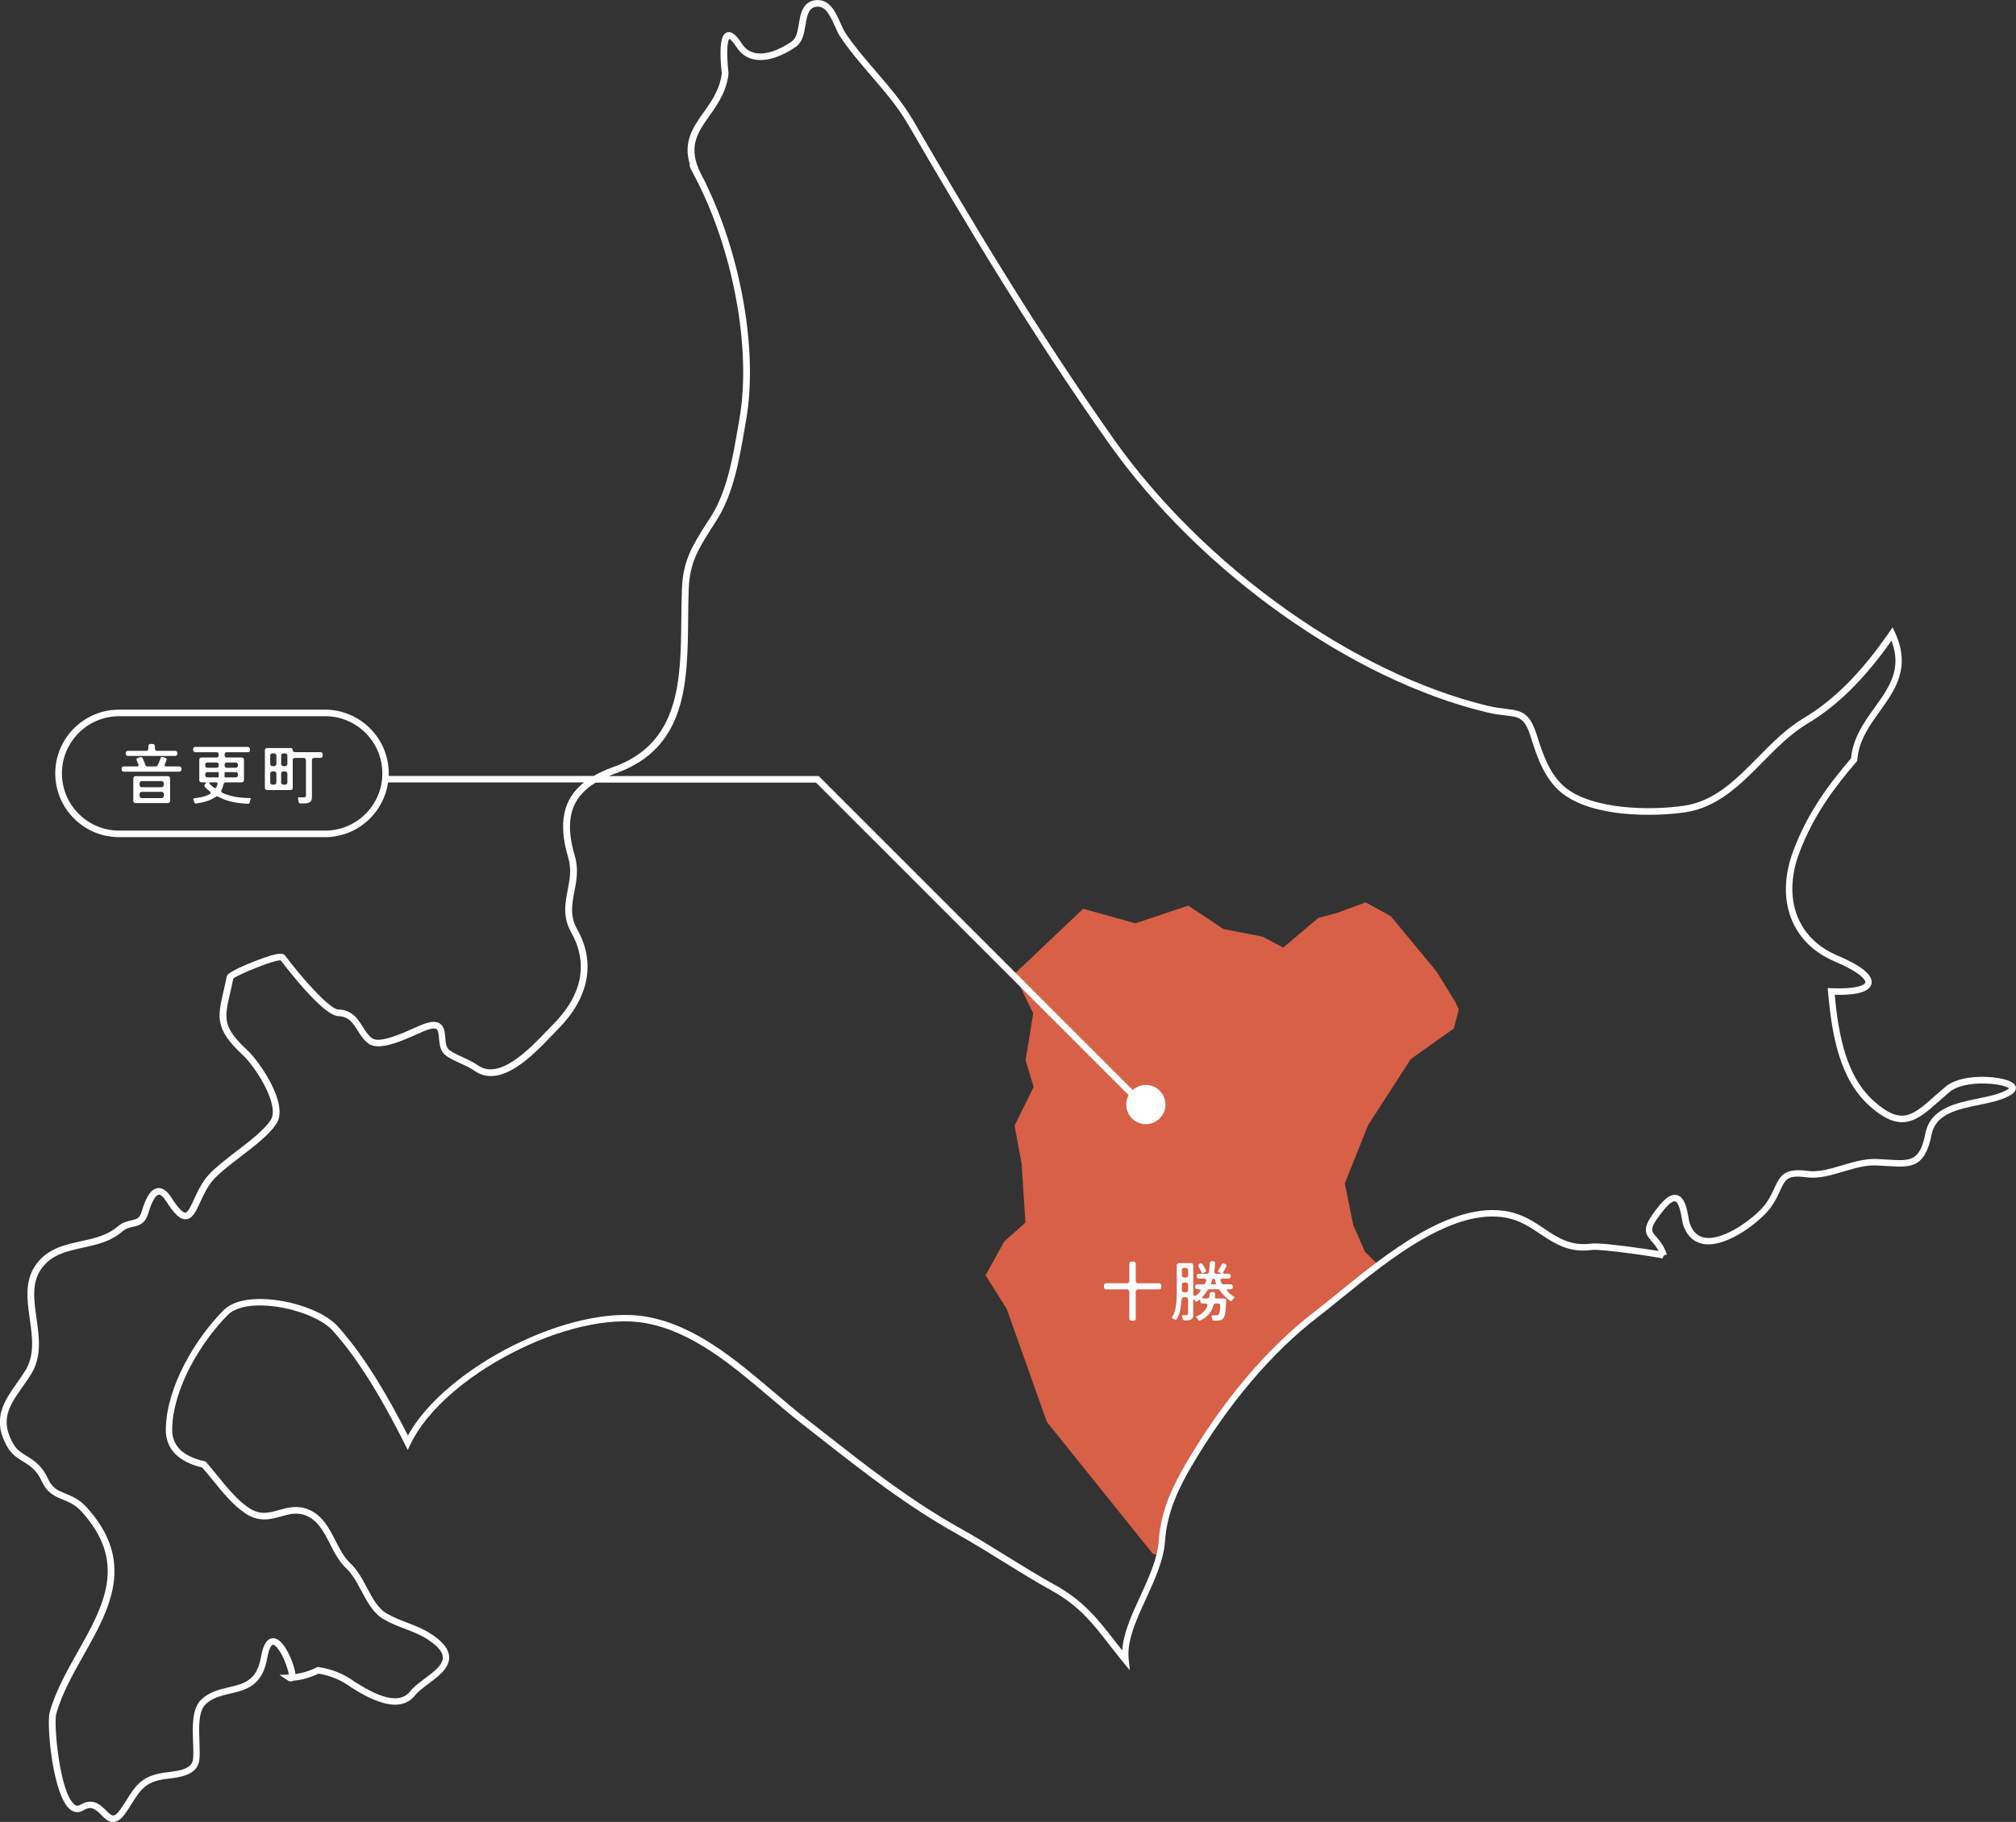 <?xml version="1.0" encoding="UTF-8"?>
<svg id="_レイヤー_1" data-name="レイヤー_1" xmlns="http://www.w3.org/2000/svg" viewBox="0 0 616.58 557.38">
  <rect x="0" y="0" width="616.58" height="557.38" fill="#333333" stroke="none"/>
  <defs>
    <style>
      .cls-1 {
        fill: #fff;
      }

      .cls-1, .cls-2 {
        fill-rule: evenodd;
      }

      .cls-2 {
        fill: #d76046;
      }
    </style>
  </defs>
  <path class="cls-2" d="M417.48,382.97l-3.59-8.2-2.59-12.73,7.14-17.87,13.04-20.18,13.15-9.34,1.54-5.81-1.1-2.35-5.73-9.31-13.96-16.88-7.68-4.25-8.81,3.24-5.74,1.55-10.68,9.04-6.31-3.34-11.96-2.33-10.77-7.16-16.2,5.41-15.95-4.45-21.11,20.03,5.83,11.95-2.32,14.39,2.46,8.15-5.84,11.8,2.16,11.73,1.16,17.96-6.48,5.78-5.71,10.33,6.46,10.27,12.3,34.62,32.42,40.35,1.53.3c.28-1.26.48-2.53.56-3.78.58-8.53,3.91-15.83,8.2-23.15,10.05-17.16,23.18-33.93,39-46.09,5.4-4.15,12.23-10.07,19.72-15.63l-4.14-4.07Z"/>
  <g>
    <path class="cls-1" d="M354.5,392.57h-6.46c-.2,0-.36-.06-.49-.19-.13-.13-.19-.29-.19-.49v-5.26c0-.2-.06-.36-.19-.49-.13-.13-.29-.19-.49-.19h-.6c-.2,0-.36.06-.49.19-.13.13-.19.29-.19.49v5.26c0,.2-.06.36-.19.49-.13.13-.29.19-.49.19h-6.4c-.2,0-.36.06-.49.19-.13.13-.19.29-.19.49v.52c0,.2.06.36.19.49.13.13.29.19.49.19h6.4c.2,0,.36.06.49.19.13.13.19.29.19.49v8.26c0,.2.06.36.19.49s.29.19.49.19h.6c.2,0,.36-.06.49-.19s.19-.29.19-.49v-8.26c0-.2.06-.36.19-.49.13-.13.29-.19.49-.19h6.46c.2,0,.36-.06.49-.19.13-.13.19-.29.19-.49v-.52c0-.2-.06-.36-.19-.49-.13-.13-.29-.19-.49-.19Z"/>
    <path class="cls-1" d="M367.11,388.49c.16.32.31.64.44.96.07.13.17.16.3.08l.9-.46c.15-.05.19-.15.12-.28-.04-.11-.08-.21-.13-.32-.05-.11-.1-.23-.17-.36l-.54-.96c-.03-.05-.05-.09-.06-.1l-.14-.22s-.02-.04-.03-.05c0,0-.02-.02-.03-.05-.07-.12-.17-.2-.3-.24-.13-.04-.27-.03-.4.04l-.22.1c-.2.11-.32.24-.36.4-.04.16,0,.33.1.52.19.31.36.62.52.94Z"/>
    <path class="cls-1" d="M377.39,396.67c-.21-.13-.42-.27-.62-.41s-.39-.3-.58-.47c-.25-.2-.49-.42-.72-.66-.21-.21-.29-.39-.22-.52.07-.13.25-.2.54-.2h.58c.2,0,.36-.06.49-.19.13-.13.19-.29.19-.49v-.14c0-.2-.06-.36-.19-.49-.13-.13-.29-.19-.49-.19h-2.18c-.12,0-.23-.03-.34-.1s-.19-.15-.24-.26c-.05-.08-.1-.16-.14-.25-.04-.09-.08-.18-.12-.27-.11-.27-.1-.48,0-.64.11-.16.31-.24.59-.24h1.8c.2,0,.36-.06.49-.19.13-.13.19-.29.19-.49v-.12c0-.2-.06-.36-.19-.49-.13-.13-.29-.19-.49-.19h-1.22c-.23,0-.37-.06-.44-.17-.07-.11-.03-.27.1-.47.07-.11.13-.21.2-.32.07-.11.14-.22.22-.34.07-.15.14-.28.21-.4s.14-.24.21-.36c.11-.2.13-.39.07-.56-.06-.17-.19-.3-.39-.38l-.36-.14c-.15-.07-.28-.07-.41-.02-.13.05-.22.15-.29.3-.12.31-.28.64-.49.99-.21.35-.4.66-.59.93-.13.2-.09.34.12.42l.32.14c.05.04.11.07.16.1.05.03.11.05.16.08.2.13.18.2-.06.2h-1.18c-.25,0-.44-.07-.56-.22-.12-.15-.16-.34-.12-.58.11-.75.19-1.53.24-2.34.01-.2-.04-.37-.16-.5-.12-.13-.28-.21-.48-.22h-.28c-.23-.01-.4.04-.53.16-.13.12-.2.29-.21.52,0,.2,0,.4-.02.61-.01.21-.03.41-.04.61-.03.24-.06.48-.09.72-.03.24-.07.47-.11.7-.03.16-.1.29-.23.39-.13.1-.27.15-.43.15h-2.4c-.2,0-.36.06-.49.19-.13.13-.19.29-.19.49v.12c0,.2.06.36.19.49.13.13.29.19.49.19h1.6c.28,0,.48.08.6.24.12.16.13.37.02.64l-.06.12-.1.26c-.07.15-.15.27-.25.36-.1.09-.24.14-.41.14h-1.84c-.2,0-.36.06-.49.19-.13.13-.19.29-.19.49v.14c0,.2.06.36.19.49.13.13.29.19.49.19h.36c.31,0,.5.08.58.23.08.15.02.35-.18.59-.16.19-.32.36-.49.53-.17.17-.34.32-.53.47-.2.16-.38.24-.54.24-.31,0-.46-.25-.46-.74v-8.64c0-.2-.06-.36-.19-.49-.13-.13-.29-.19-.49-.19h-3.7c-.2,0-.36.06-.49.19-.13.13-.19.29-.19.49v7.72c0,.63,0,1.3-.02,2.02-.01.72-.06,1.44-.15,2.17-.09.73-.23,1.43-.42,2.1-.19.67-.46,1.28-.81,1.81-.12.2-.07.35.14.46.12.04.24.09.36.15.12.06.23.12.34.19.08.04.15.06.22.06.12,0,.22-.06.3-.18.55-.91.92-1.89,1.12-2.94.2-1.05.33-2.1.4-3.14.03-.2.1-.36.22-.48.12-.12.28-.18.48-.18h.6c.2,0,.36.06.49.19.13.13.19.29.19.49v4.14c0,.27-.06.44-.19.53-.13.09-.32.13-.57.13h-.78c-.25,0-.34.13-.26.38.03.12.06.25.09.39.03.14.07.27.11.39.04.28.19.42.46.42h.76c.64,0,1.13-.13,1.47-.38.34-.25.51-.72.51-1.4v-4.38c0-.11.03-.17.08-.2s.12,0,.2.08c.04.04.08.08.13.12s.09.09.13.14l.2.22c.13.16.28.18.44.06l.36-.28.04-.04.26-.22c.08-.08.15-.11.2-.08.05.03.08.09.08.2v.32c0,.2.06.36.19.49.13.13.29.19.49.19h.86c.27,0,.46.08.58.23s.13.36.02.61c-.31.76-.72,1.38-1.23,1.86-.51.48-1.15.87-1.91,1.18-.27.09-.3.25-.1.46.04.05.08.11.13.16.05.05.1.11.15.18.04.07.08.13.13.18.05.05.08.11.11.16.07.11.16.18.27.22.11.04.23.03.35-.04,1.04-.48,1.89-1.1,2.56-1.87.67-.77,1.15-1.7,1.46-2.81.05-.15.14-.27.26-.37.12-.1.26-.15.42-.15h.76c.19,0,.34.06.46.18.12.12.17.27.16.46,0,.11,0,.21,0,.31,0,.1-.01.2-.01.31-.01.12-.03.29-.05.5-.02.21-.05.43-.09.65-.04.22-.09.43-.16.62-.07.19-.15.33-.24.41-.17.13-.5.2-.98.2h-.84c-.25,0-.35.13-.28.38.03.07.04.13.05.19s.02.13.05.21c.01.03.02.06.02.1l.06.22s0,.04.01.05c0,0,0,.02,0,.05.03.12.08.22.17.3.09.08.2.12.33.12h.82c.79,0,1.39-.14,1.8-.42.4-.31.68-.89.84-1.76.11-.65.18-1.3.22-1.95.04-.65.07-1.3.1-1.97,0-.2-.06-.36-.19-.49-.13-.13-.29-.19-.49-.19h-2.32c-.15,0-.26-.04-.34-.13-.08-.09-.11-.2-.08-.35,0-.08,0-.16.01-.23,0-.07,0-.16,0-.25l.02-.48c0-.32-.17-.49-.5-.52h-.5c-.21-.01-.38.04-.51.17-.13.13-.2.3-.21.51,0,.11,0,.22,0,.34,0,.12-.02.23-.03.34-.01.19-.08.33-.2.44-.12.11-.27.16-.46.16h-1.06c-.28,0-.44-.06-.49-.17s.02-.27.21-.47c.27-.29.52-.59.75-.89.23-.3.46-.62.67-.95.13-.23.33-.34.58-.34h2.58c.25,0,.45.11.58.32.21.31.44.6.67.88s.48.55.75.82c.08.08.21.21.39.38.18.17.38.35.59.53.21.18.41.34.6.48s.33.21.42.21c.13,0,.25-.07.36-.2.07-.07.17-.18.3-.33.13-.15.23-.27.3-.35.21-.17.2-.33-.04-.48ZM363.37,394.65c0,.2-.06.36-.19.49-.13.13-.29.19-.49.19h-.54c-.2,0-.36-.06-.49-.19-.13-.13-.19-.29-.19-.49v-1.62c0-.2.06-.36.19-.49.13-.13.29-.19.49-.19h.54c.2,0,.36.06.49.19.13.13.19.29.19.49v1.62ZM363.37,390.15c0,.2-.06.36-.19.49-.13.13-.29.19-.49.19h-.54c-.2,0-.36-.06-.49-.19-.13-.13-.19-.29-.19-.49v-1.58c0-.2.06-.36.19-.49.13-.13.29-.19.49-.19h.54c.2,0,.36.06.49.19.13.13.19.29.19.49v1.58ZM371.59,392.91h-.86c-.29,0-.39-.14-.28-.42.04-.13.09-.28.16-.44l.2-.62c.05-.19.18-.28.38-.28.08,0,.15.03.22.08.07.05.11.12.14.2l.18.62s.02.05.02.06,0,.03.02.04l.06.24s.04.06.04.1c.11.28.01.42-.28.42Z"/>
    <path class="cls-1" d="M616.57,332.76c-.09-.87-.8-1.56-2.16-2.11-3.98-1.61-14.59-2.18-19.32,1.75-1.23,1.02-2.35,2.01-3.43,2.97-6.77,5.99-10.16,8.99-18.56,1.47-8.44-7.57-10.8-20.02-11.96-32.51,6.91.17,10.71-.96,11.24-3.35.58-2.59-2.96-5.52-10.51-8.71-12.22-5.16-16.77-17.45-11.59-31.31,4.37-11.69,11-20.33,17.52-27.93l.21-.25.03-.33c.45-5.88,3.72-10.45,6.89-14.86,4.71-6.57,9.58-13.37,4.65-24.09l-.73-1.6-1,1.45c-8.59,12.44-16.93,20.82-26.26,26.37-5.19,3.09-9.61,7.57-13.89,11.91-6.81,6.91-13.25,13.44-22.53,14.84-10.13,1.54-28.25,1.29-36.61-5.71-4.49-3.77-6.67-9.92-8.37-15.4-2.27-7.34-4.56-7.91-9.53-8.5-1.59-.19-3.39-.4-5.64-.94-40.82-9.8-86.76-42.54-114.3-81.46-23.48-33.19-44.21-67.92-61.38-97.53-3.16-5.45-7.36-10.34-11.42-15.06-3.23-3.76-6.58-7.66-9.34-11.77-.5-.75-.98-1.82-1.49-2.96-1.45-3.26-3.21-7.3-7.24-7.12-4.33.21-4.99,4.11-5.52,7.24-.38,2.27-.74,4.41-2.14,5.39-1.48,1.05-6.69,4.43-11.16,3.57-1.76-.34-3.11-1.28-4.15-2.89-1.23-1.9-2.86-3.99-4.56-3.39-.7.25-2.82,1.01-1.57,12.49-.58,4.92-3.07,8.45-5.49,11.85-3.26,4.61-6.38,9-4.29,15.96-.11.18-.08.45.13.96l-.06.03s.55,1.06,1.18,2.26c.14.27.29.55.45.87,0,.01.01.03.02.04,11.58,22.16,17.14,52.34,13.51,73.4l-.42,2.46c-1.57,9.28-3.34,19.8-8.22,27.56-.51.81-1.01,1.59-1.49,2.34-4.15,6.51-7.15,11.22-7.5,19.76-.12,3.08-.16,6.29-.19,9.39-.18,18.74-.37,38.11-20.85,45.36-2.25.79-4.21,1.7-5.95,2.7h-62.72c.01-.26.04-.51.04-.77,0-10.75-8.75-19.5-19.5-19.5h-63c-10.75,0-19.5,8.75-19.5,19.5s8.75,19.5,19.5,19.5h63c9.81,0,17.93-7.29,19.28-16.73h59.92c-6.44,5.11-7.93,12.49-4.81,22.98,1.06,3.57.46,6.67-.17,9.96-.78,4.04-1.58,8.21,1.09,12.95,3.7,6.55,5.74,16.75-5.54,28.12-.53.54-1.13,1.16-1.78,1.84-5.49,5.75-14.69,15.36-21.27,10.65-1.32-.94-2.98-1.7-4.58-2.44-1.6-.73-3.1-1.42-4.14-2.22-.96-.74-1.09-2.29-1.22-3.79-.15-1.7-.3-3.45-1.7-4.33-1.11-.7-2.7-.63-5.02.22-.67.25-1.6.67-2.69,1.15-3.74,1.68-10.72,4.8-12.95,3.17-1.21-.88-2.02-2.17-2.88-3.53-1.52-2.42-3.25-5.17-7.51-5.29-2.77-.08-11.99-10.73-16.16-16.41-.63-.86-1.93-.7-3.24-.41-2.8.62-14.34,4.98-14.66,6.61-.34,1.75-.7,3.31-1.02,4.7-1.82,7.92-2.64,11.53,5.89,19.44,3.92,3.63,11.55,15.54,8.49,20.01-2.11,3.08-6.33,6.32-10.41,9.45-3.13,2.4-6.09,4.67-8.26,6.94-2.22,2.32-3.6,5.31-4.7,7.72-.87,1.9-1.87,4.06-2.67,4.11-.39.04-1.56-.36-4.24-4.55-1.39-2.19-2.79-3.15-4.27-2.95-2.48.34-3.9,4.01-4.85,7.17-.64,2.11-1.53,2.31-3.15,2.68-1.19.27-2.67.6-4.14,1.86-3.25,2.79-7.33,3.68-11.28,4.54-4.86,1.06-9.88,2.15-13.44,6.71-3.92,5.02-3.05,11.15-2.21,17.08.77,5.44,1.57,11.07-1.38,15.79-.81,1.3-1.69,2.56-2.54,3.77-4.05,5.77-7.88,11.22-2.79,19.82,1.24,2.09,2.95,3.15,4.61,4.18,2.06,1.27,4.18,2.59,5.76,6.06,1.67,3.68,4.11,4.67,6.47,5.63,1.85.75,3.76,1.53,5.69,3.64,14.21,15.62,6.75,28.87-1.15,42.9-3.36,5.97-6.83,12.14-8.59,18.55-1,3.64.93,25.67,6.34,29.76,1.24.94,2.67,1.01,4.03.19,2.37-1.43,3.59-.39,5.4,1.43,1.05,1.06,2.14,2.16,3.59,2.16.08,0,.17,0,.26-.01,1.24-.11,2.42-1.01,3.69-2.85.75-1.08,1.4-2.11,1.97-3.01,2.41-3.82,3.87-6.13,9.08-7.12.53-.1,1.2-.18,1.91-.27,3.56-.43,8.93-1.07,9.5-5.68.19-1.53.11-3.48.04-5.54-.17-4.44-.36-9.46,1.93-11.59,2.12-1.97,4.73-2.58,7.5-3.23,4.81-1.12,9.78-2.29,11.29-10.8.66-3.7,1.56-4.11,1.66-4.14.19-.07.55.11.94.47,2.01,1.85,3.78,6.8,3.99,8.64l-2.86.12,2.58,1.7c.78.51,1.36.27,1.63.09,2.69-.24,5.29-.97,7.76-2.17,3.61.57,6.93,1.95,9.93,4.16,4.33,2.7,14.46,9.01,19.6,2.46.89-1.13,2.42-2.27,4.04-3.49,3.11-2.32,6.33-4.73,6.38-7.98.04-2-1.15-3.94-3.62-5.93-3.04-2.44-6.17-3.64-9.19-4.81-2.06-.79-4.19-1.61-6.3-2.82-2.63-1.51-4.26-4.57-5.99-7.81-1.44-2.7-2.92-5.49-5.11-7.53-1.91-1.78-3.18-4.25-4.52-6.87-2-3.9-4.06-7.93-8.46-9.67-3.31-1.31-6.11-.52-8.81.23-3.14.88-5.85,1.64-9.31-.69-3.53-2.38-6.63-6.2-9.63-9.89-1.15-1.42-2.24-2.76-3.34-4.01l-.21-.24-.31-.07c-6.78-1.57-10.03-4.83-9.91-9.97.27-12.4,8.73-26.41,16.99-34.79,1.96-1.98,5.66-3.02,10.45-2.92,8.24.17,17.91,3.58,21.56,7.6,9.26,10.21,17.07,24.74,22.13,34.78l.92,1.82.88-1.83c10.1-21.06,49.07-41.1,71.88-36.96,14.32,2.6,26.38,12.84,38.05,22.74,3.41,2.9,6.63,5.63,9.9,8.17,1.94,1.51,3.86,3.01,5.76,4.5,13.54,10.6,26.34,20.62,41.76,29.23,4.69,2.62,9.39,5.53,13.92,8.35,4.8,2.98,9.76,6.06,14.76,8.82,8.36,4.61,12.47,9.9,17.68,16.6,1.3,1.68,2.65,3.41,4.14,5.23l2.12,2.58-.36-3.33c-.61-5.71,2.25-11.94,5.28-18.53,2.67-5.82,5.44-11.84,5.85-17.82.61-8.92,4.42-16.48,8.06-22.7,11.17-19.05,24.58-34.88,38.77-45.78,2.19-1.68,4.63-3.67,7.22-5.77,14.36-11.67,34.03-27.66,50.36-24.51,4.17.8,7.31,2.91,10.36,4.95,4.31,2.88,8.76,5.87,15.83,4.88,2.71-.37,20.22,2.19,21.53,2.61l.39-.91.95-.32c-.93-2.78-2.29-4.32-3.28-5.44-1.64-1.86-2.19-2.48,2.22-8.03,2.27-2.85,3.33-2.84,3.6-2.78,1.17.3,1.78,3.8,2.04,5.3.12.71.22,1.27.34,1.67,1.37,4.4,4.17,5.74,6.28,6.08,7.33,1.21,17.7-7.23,20.51-11.09,1.44-1.99,2.28-3.81,2.95-5.28,1.56-3.41,2.21-4.83,8.1-4.03,3.67.49,7.52-.65,11.25-1.76,3.32-.99,6.74-2.01,10.03-1.87,1.14.05,2.2.12,3.2.18,7.28.47,11.68.75,13.72-9.61,1.25-6.37,7.97-7.75,14.47-9.08,3.89-.8,7.56-1.55,10.16-3.32,1.02-.7,1.17-1.45,1.12-1.95ZM99.44,254.1h-63c-9.65,0-17.5-7.85-17.5-17.5s7.85-17.5,17.5-17.5h63c9.65,0,17.5,7.85,17.5,17.5s-7.85,17.5-17.5,17.5ZM614.33,333.06c-2.27,1.55-5.75,2.26-9.43,3.02-6.81,1.4-14.52,2.98-16.03,10.66-1.7,8.64-4.6,8.45-11.62,8-1.01-.07-2.09-.14-3.24-.18-3.58-.15-7.2.92-10.68,1.95-3.69,1.1-7.17,2.13-10.42,1.7-7.01-.94-8.38,1.24-10.19,5.18-.67,1.46-1.43,3.11-2.75,4.94-2.64,3.64-12.41,11.31-18.57,10.3-2.29-.38-3.83-1.92-4.7-4.71-.08-.27-.18-.83-.28-1.42-.43-2.5-1.09-6.27-3.51-6.89-1.65-.42-3.45.68-5.66,3.47-4.98,6.27-4.55,7.89-2.15,10.6.68.77,1.47,1.67,2.17,3.03-1.54-.28-4.04-.65-8.14-1.2-3.83-.52-10.53-1.34-12.39-1.08-6.3.88-10.26-1.76-14.44-4.56-3.21-2.15-6.53-4.37-11.09-5.25-17.27-3.33-37.34,13-52,24.93-2.57,2.09-5.01,4.07-7.18,5.74-14.4,11.05-27.98,27.08-39.28,46.35-3.76,6.42-7.7,14.24-8.34,23.57-.38,5.62-3.07,11.46-5.67,17.12-2.65,5.76-5.17,11.25-5.51,16.57-.79-.99-1.54-1.97-2.29-2.92-5.14-6.61-9.58-12.32-18.3-17.12-4.95-2.73-9.9-5.8-14.67-8.76-4.56-2.83-9.27-5.75-14-8.4-15.29-8.53-28.02-18.5-41.51-29.06-1.91-1.49-3.82-2.99-5.77-4.51-3.24-2.52-6.44-5.24-9.83-8.12-11.86-10.07-24.13-20.49-38.98-23.18-22.87-4.15-61.48,15.27-73.13,36.3-5.12-10.03-12.65-23.67-21.55-33.48-4.03-4.45-14.14-8.07-23-8.26-3.79-.08-8.91.47-11.92,3.52-8.54,8.67-17.29,23.21-17.57,36.15-.13,6.06,3.62,10.06,11.15,11.89,1.01,1.15,2.01,2.39,3.08,3.71,3.09,3.81,6.28,7.74,10.06,10.29,4.23,2.84,7.81,1.84,10.97.96,2.5-.7,4.86-1.36,7.54-.3,3.7,1.46,5.51,4.98,7.42,8.72,1.36,2.66,2.77,5.4,4.93,7.42,1.94,1.81,3.34,4.45,4.71,7,1.78,3.35,3.63,6.81,6.76,8.61,2.25,1.29,4.45,2.14,6.58,2.95,3.01,1.16,5.86,2.25,8.66,4.5,1.93,1.55,2.9,3.01,2.87,4.33-.04,2.27-2.86,4.38-5.58,6.41-1.73,1.29-3.37,2.52-4.42,3.86-4.03,5.14-12.77-.31-16.91-2.88-3.29-2.43-7.02-3.95-11.07-4.53l-.31-.04-.28.14c-2.08,1.05-4.28,1.72-6.53,2.02-.14-1.67-.99-3.84-1.47-4.97-1.01-2.36-3.1-6.27-5.6-5.98-2.22.26-3.04,3.43-3.46,5.79-1.28,7.21-5.22,8.14-9.78,9.2-2.9.68-5.9,1.38-8.41,3.71-2.97,2.75-2.75,8.27-2.57,13.13.08,1.98.15,3.85-.02,5.22-.35,2.83-3.72,3.46-7.75,3.94-.75.09-1.45.17-2.05.29-6.07,1.15-7.89,4.03-10.4,8.01-.59.93-1.2,1.9-1.92,2.94-1.1,1.59-1.82,1.96-2.22,2-.61.05-1.42-.73-2.25-1.56-1.13-1.14-2.67-2.68-4.82-2.68-.9,0-1.9.27-3.03.95-.66.4-1.19.38-1.79-.07-4.58-3.46-6.42-24.72-5.62-27.63,1.69-6.18,5.11-12.24,8.41-18.1,7.9-14.03,16.07-28.54.89-45.22-2.23-2.45-4.45-3.35-6.42-4.15-2.27-.92-4.06-1.65-5.4-4.6-1.83-4.02-4.32-5.57-6.52-6.93-1.59-.98-2.96-1.83-3.95-3.5-4.43-7.49-1.29-11.97,2.7-17.65.87-1.23,1.76-2.51,2.61-3.86,3.33-5.34,2.48-11.33,1.66-17.13-.82-5.77-1.59-11.22,1.81-15.57,3.12-3.99,7.57-4.96,12.29-5.99,4.19-.91,8.52-1.85,12.16-4.98,1.09-.94,2.15-1.18,3.27-1.43,1.71-.39,3.66-.82,4.63-4.05,1.46-4.84,2.64-5.69,3.21-5.77.59-.08,1.43.66,2.31,2.04,2.55,4.01,4.3,5.6,6.06,5.48,1.99-.14,3.03-2.4,4.35-5.27,1.1-2.39,2.34-5.09,4.33-7.17,2.07-2.16,4.96-4.38,8.03-6.73,4.21-3.23,8.56-6.56,10.85-9.91,4.17-6.1-5.33-19.41-8.78-22.61-7.69-7.12-7.09-9.74-5.3-17.52.3-1.32.64-2.8.97-4.46,1.88-1.35,12.54-5.75,14.52-5.54,1.35,1.8,12.88,16.92,17.59,17.06,3.2.09,4.44,2.07,5.88,4.35.92,1.46,1.87,2.98,3.39,4.08,3.18,2.31,10.26-.86,14.95-2.96,1.05-.47,1.96-.88,2.56-1.1,2.14-.79,2.96-.59,3.25-.41.56.35.67,1.61.77,2.82.16,1.84.34,3.92,2,5.2,1.21.94,2.82,1.67,4.53,2.45,1.52.69,3.09,1.41,4.25,2.25,8,5.73,17.94-4.67,23.88-10.89.64-.67,1.23-1.29,1.76-1.82,9.49-9.57,11.57-20.41,5.86-30.51-2.31-4.09-1.61-7.73-.87-11.58.65-3.38,1.32-6.87.12-10.91-3.19-10.76-1.29-17.76,6.39-22.41h67.39l95.62,95.62c-.47.86-.74,1.84-.74,2.88,0,3.31,2.69,6,6,6s6-2.69,6-6-2.69-6-6-6c-1.54,0-2.94.59-4.01,1.54l-96.05-96.05h-64.21c.67-.28,1.37-.55,2.1-.81,21.8-7.72,21.99-27.8,22.18-47.23.03-3.09.06-6.28.18-9.33.33-8.01,3.06-12.29,7.19-18.77.48-.75.98-1.54,1.49-2.35,5.09-8.1,6.9-18.83,8.5-28.29l.42-2.45c3.53-20.49-1.46-49.42-12.17-71.59l.05-.03-1.2-2.3c-.14-.27-.29-.56-.46-.87v-.02c-4.29-8.32-1.15-12.76,2.49-17.89,2.46-3.47,5.25-7.4,5.85-12.89.01-.12,0-.18-.01-.34-.73-6.59-.26-9.78.24-10.36.2.08.89.49,2.23,2.56,1.33,2.06,3.17,3.33,5.46,3.76,5.26,1.01,11.04-2.73,12.69-3.9,2.07-1.47,2.52-4.12,2.95-6.69.57-3.37,1.05-5.45,3.65-5.57,2.38-.11,3.73,2.38,5.31,5.93.54,1.22,1.06,2.38,1.65,3.27,2.83,4.22,6.21,8.16,9.48,11.96,4,4.66,8.14,9.47,11.21,14.76,17.2,29.64,37.95,64.43,61.48,97.68,27.8,39.29,74.21,72.35,115.47,82.25,2.36.57,4.31.8,5.87.98,4.4.52,5.88.7,7.86,7.11,1.78,5.75,4.08,12.23,8.99,16.34,9.55,8,29.16,7.53,38.19,6.16,9.94-1.51,16.91-8.58,23.65-15.42,4.19-4.25,8.52-8.64,13.49-11.6,9.2-5.48,17.45-13.59,25.84-25.46,3.28,8.7-.65,14.17-5.15,20.45-3.27,4.56-6.64,9.27-7.23,15.55-6.57,7.68-13.23,16.43-17.66,28.29-5.59,14.95-.61,28.24,12.68,33.85,7.79,3.29,9.51,5.64,9.34,6.43-.17.75-2.55,2.08-10.35,1.75l-1.14-.05.1,1.13c1.16,13.27,3.5,26.69,12.72,34.95,9.72,8.71,14.54,4.44,21.21-1.46,1.07-.95,2.17-1.92,3.38-2.93,2.97-2.47,9.7-2.95,14.53-2.15,2.23.37,3.24.88,3.58,1.15-.04.03-.09.07-.16.12Z"/>
    <path class="cls-1" d="M39.13,231.26h14.44c.2,0,.36-.06.49-.19.13-.13.19-.29.19-.49v-.2c0-.2-.06-.36-.19-.49-.13-.13-.29-.19-.49-.19h-5.52c-.2,0-.36-.06-.49-.19-.13-.13-.19-.29-.19-.49v-.74c0-.2-.06-.36-.19-.49-.13-.13-.29-.19-.49-.19h-.64c-.2,0-.36.06-.49.19-.13.13-.19.29-.19.49v.74c0,.2-.06.36-.19.49-.13.13-.29.19-.49.19h-5.56c-.2,0-.36.06-.49.19-.13.13-.19.29-.19.49v.2c0,.2.06.36.19.49.13.13.29.19.49.19Z"/>
    <path class="cls-1" d="M51.33,237.44h-9.88c-.2,0-.36.06-.49.19-.13.13-.19.29-.19.49v6.88c0,.2.06.36.19.49.13.13.29.19.49.19h9.88c.2,0,.36-.06.49-.19.13-.13.19-.29.19-.49v-6.88c0-.2-.06-.36-.19-.49-.13-.13-.29-.19-.49-.19ZM50.09,243.48c0,.2-.06.36-.19.49-.13.13-.29.19-.49.19h-6.04c-.2,0-.36-.06-.49-.19-.13-.13-.19-.29-.19-.49v-.56c0-.2.06-.36.19-.49.13-.13.29-.19.49-.19h6.04c.2,0,.36.06.49.19.13.13.19.29.19.49v.56ZM50.09,240.14c0,.2-.06.36-.19.49-.13.13-.29.19-.49.19h-6.04c-.2,0-.36-.06-.49-.19-.13-.13-.19-.29-.19-.49v-.5c0-.2.06-.36.19-.49.13-.13.29-.19.49-.19h6.04c.2,0,.36.06.49.19.13.13.19.29.19.49v.5Z"/>
    <path class="cls-1" d="M54.83,234.46h-3.98c-.23,0-.38-.06-.46-.18-.08-.12-.07-.29.02-.5.09-.2.18-.4.27-.61.09-.21.17-.42.25-.63.07-.17.06-.33-.02-.46-.08-.13-.21-.23-.38-.28l-.82-.22c-.29-.08-.49.03-.6.34-.03.07-.05.14-.08.21-.03.07-.05.15-.08.23l-.42,1.1c-.05.11-.1.21-.15.32-.05.11-.1.21-.15.32s-.13.19-.24.26c-.11.07-.22.1-.34.1h-2.54c-.33,0-.55-.16-.66-.48-.03-.08-.06-.16-.09-.25-.03-.09-.07-.18-.11-.27l-.44-1.1c-.04-.08-.08-.16-.11-.23-.03-.07-.06-.14-.09-.21-.07-.13-.16-.23-.28-.28-.12-.05-.25-.06-.4-.02l-.82.26c-.19.07-.31.17-.37.3-.06.13-.04.29.05.46l.28.58c.05.11.1.21.14.31.04.1.08.2.12.31.08.19.08.34,0,.45-.08.11-.22.17-.42.17h-4.04c-.2,0-.36.06-.49.19-.13.13-.19.29-.19.49v.26c0,.2.06.36.19.49.13.13.29.19.49.19h16.96c.2,0,.36-.06.49-.19.13-.13.19-.29.19-.49v-.26c0-.2-.06-.36-.19-.49-.13-.13-.29-.19-.49-.19Z"/>
    <path class="cls-1" d="M76.49,244.16c-.71-.01-1.42-.05-2.14-.1-.72-.05-1.44-.14-2.16-.26-.72-.12-1.43-.28-2.12-.48-.69-.2-1.36-.45-2-.76-.2-.09-.33-.23-.38-.4-.05-.17-.03-.36.08-.56.07-.11.12-.22.17-.34.05-.12.1-.24.15-.36.05-.16.1-.32.15-.48.05-.16.09-.33.13-.52.09-.37.33-.56.7-.56h4.86c.2,0,.36-.06.49-.19.13-.13.19-.29.19-.49v-6.24c0-.2-.06-.36-.19-.49-.13-.13-.29-.19-.49-.19h-4.56c-.2,0-.36-.06-.49-.19-.13-.13-.19-.29-.19-.49v-.26c0-.2.06-.36.19-.49.13-.13.29-.19.49-.19h6.42c.2,0,.36-.06.49-.19.13-.13.19-.29.19-.49v-.26c0-.2-.06-.36-.19-.49-.13-.13-.29-.19-.49-.19h-16.06c-.2,0-.36.06-.49.19-.13.13-.19.29-.19.49v.26c0,.2.06.36.19.49.13.13.29.19.49.19h6.48c.2,0,.36.06.49.19.13.13.19.29.19.49v.26c0,.2-.06.36-.19.49-.13.13-.29.19-.49.19h-4.58c-.2,0-.36.06-.49.19-.13.13-.19.29-.19.49v6.24c0,.2.06.36.19.49.13.13.29.19.49.19h.98c.23,0,.36.04.39.12s-.04.19-.21.34l-.02.02c-.16.15-.25.31-.26.49-.01.18.05.34.2.49.47.47.93.88,1.38,1.24.19.15.28.31.29.5,0,.19-.1.33-.33.44-.72.39-1.48.66-2.27.83-.79.17-1.59.3-2.39.41-.27.03-.35.17-.24.42.03.07.05.13.08.2.03.07.05.14.08.22.03.07.05.13.07.2.02.07.04.13.07.2.09.28.28.4.56.36,2.6-.39,4.57-1.06,5.9-2.02.15-.11.3-.16.46-.16.09,0,.21.03.34.08,1.43.76,2.92,1.3,4.49,1.62,1.57.32,3.16.5,4.77.54.17,0,.28-.09.32-.26l.28-.92.12-.28c.07-.17,0-.26-.2-.26ZM68.69,233.94c0-.2.06-.36.19-.49.13-.13.29-.19.49-.19h2.72c.2,0,.36.06.49.19.13.13.19.29.19.49v.26c0,.2-.06.36-.19.49-.13.13-.29.19-.49.19h-2.72c-.2,0-.36-.06-.49-.19-.13-.13-.19-.29-.19-.49v-.26ZM68.69,237.24v-.82c0-.15.07-.22.22-.22h3.18c.2,0,.36.06.49.19.13.13.19.29.19.49v.26c0,.2-.06.36-.19.49-.13.13-.29.19-.49.19h-3.14c-.21,0-.31-.1-.28-.3l.02-.28ZM66.53,239.86c-.03.09-.06.18-.09.27-.03.09-.06.17-.09.25-.05.16-.12.32-.2.48-.08.16-.2.24-.36.24-.08,0-.2-.05-.36-.16-.16-.11-.32-.23-.48-.36s-.31-.27-.45-.41-.24-.24-.31-.29c-.17-.16-.24-.29-.19-.39.05-.1.18-.15.41-.15h1.72c.16,0,.28.05.35.15.07.1.09.22.05.37ZM66.89,237.54c-.03.19-.13.28-.3.28h-3.14c-.2,0-.36-.06-.49-.19-.13-.13-.19-.29-.19-.49v-.26c0-.2.06-.36.19-.49.13-.13.29-.19.49-.19h3.22c.15,0,.22.07.22.22v1.12ZM66.89,234.2c0,.2-.06.36-.19.49-.13.13-.29.19-.49.19h-2.76c-.2,0-.36-.06-.49-.19-.13-.13-.19-.29-.19-.49v-.26c0-.2.06-.36.19-.49.13-.13.29-.19.49-.19h2.76c.2,0,.36.06.49.19.13.13.19.29.19.49v.26Z"/>
    <path class="cls-1" d="M98.03,230.1h-7.86c-.19,0-.34-.06-.46-.18s-.18-.27-.18-.46-.06-.34-.17-.45c-.11-.11-.26-.17-.45-.17h-7.22c-.2,0-.36.06-.49.19-.13.13-.19.29-.19.49v11.5c0,.2.06.36.19.49.13.13.29.19.49.19h7.16c.2,0,.36-.06.49-.19.13-.13.19-.29.19-.49v-8.48c0-.2.06-.36.19-.49.13-.13.29-.19.49-.19h2.68c.2,0,.36.06.49.19.13.13.19.29.19.49v10.7c0,.28-.06.46-.19.55-.13.09-.32.13-.59.13h-1.34c-.31,0-.41.15-.32.44.03.07.05.14.06.21.01.07.03.16.06.25,0,.03,0,.05.01.06,0,.01,0,.03,0,.06l.04.24s0,.05,0,.06,0,.03,0,.06c.03.15.09.26.2.35.11.09.23.13.38.13h1.3c.68,0,1.22-.14,1.62-.41.4-.27.6-.77.6-1.49v-11.34c0-.2.06-.36.19-.49.13-.13.29-.19.49-.19h1.92c.2,0,.36-.06.49-.19.13-.13.19-.29.19-.49v-.4c0-.2-.06-.36-.19-.49-.13-.13-.29-.19-.49-.19ZM84.53,239.36c0,.2-.06.36-.19.49-.13.13-.29.19-.49.19h-.52c-.2,0-.36-.06-.49-.19-.13-.13-.19-.29-.19-.49v-2.68c0-.2.06-.36.19-.49.13-.13.29-.19.49-.19h.52c.2,0,.36.06.49.19.13.13.19.29.19.49v2.68ZM84.53,233.7c0,.2-.06.36-.19.49-.13.13-.29.19-.49.19h-.52c-.2,0-.36-.06-.49-.19-.13-.13-.19-.29-.19-.49v-2.54c0-.2.06-.36.19-.49.13-.13.29-.19.49-.19h.52c.2,0,.36.06.49.19.13.13.19.29.19.49v2.54ZM87.89,239.36c0,.2-.06.36-.19.49-.13.13-.29.19-.49.19h-.54c-.2,0-.36-.06-.49-.19-.13-.13-.19-.29-.19-.49v-2.68c0-.2.06-.36.19-.49.13-.13.29-.19.49-.19h.54c.2,0,.36.06.49.19.13.13.19.29.19.49v2.68ZM87.89,233.7c0,.2-.06.36-.19.49-.13.13-.29.19-.49.19h-.54c-.2,0-.36-.06-.49-.19-.13-.13-.19-.29-.19-.49v-2.54c0-.2.06-.36.19-.49.13-.13.29-.19.49-.19h.54c.2,0,.36.06.49.19.13.13.19.29.19.49v2.54Z"/>
  </g>
</svg>